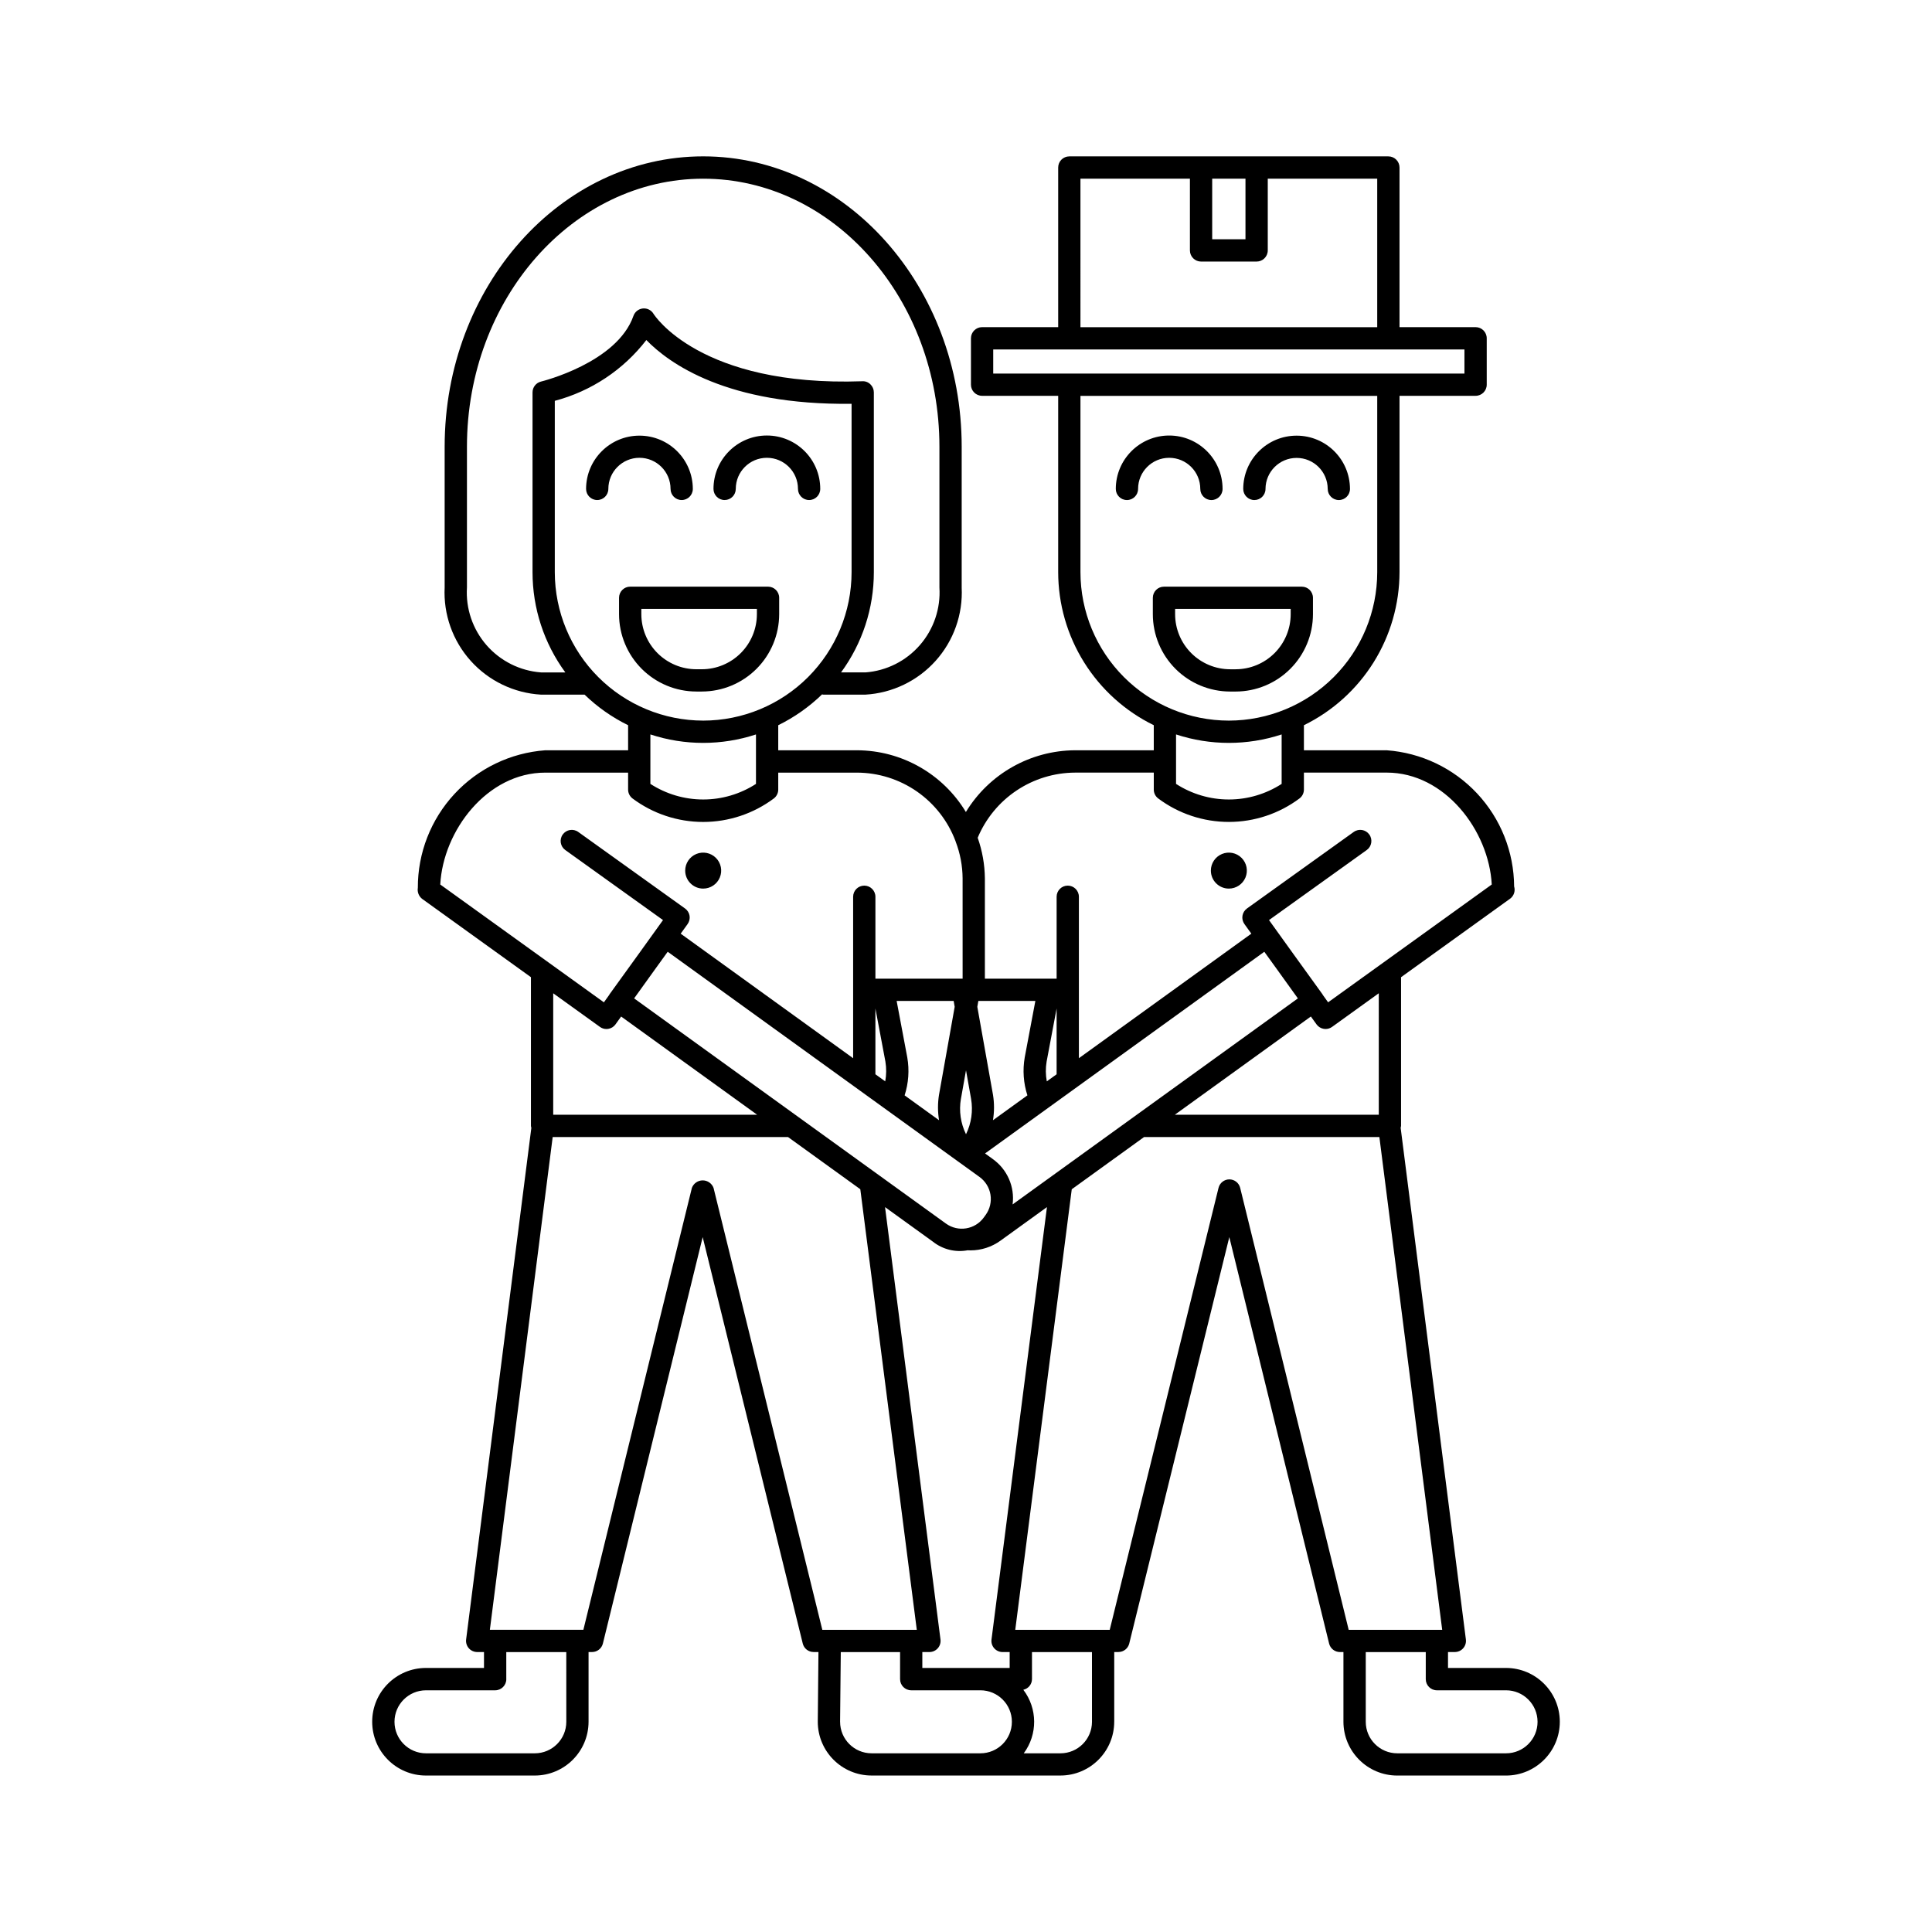 <?xml version="1.0" encoding="UTF-8"?>
<!-- Uploaded to: ICON Repo, www.iconrepo.com, Generator: ICON Repo Mixer Tools -->
<svg fill="#000000" width="800px" height="800px" version="1.1" viewBox="144 144 512 512" xmlns="http://www.w3.org/2000/svg">
 <path d="m313.46 265.32c-4.551 0.008-8.234 3.691-8.242 8.242 0 1.629-1.32 2.953-2.953 2.953-1.629 0-2.949-1.324-2.949-2.953 0.016-7.801 6.344-14.113 14.145-14.113 7.797 0 14.125 6.312 14.145 14.113 0 1.629-1.32 2.953-2.953 2.953-1.629 0-2.949-1.324-2.949-2.953-0.008-4.551-3.695-8.234-8.242-8.242zm22.574 11.195c1.629-0.004 2.949-1.324 2.953-2.953 0-4.555 3.688-8.242 8.242-8.242 4.551 0 8.242 3.688 8.242 8.242 0 1.629 1.32 2.953 2.953 2.953 1.629 0 2.949-1.324 2.949-2.953 0-7.812-6.332-14.148-14.145-14.148s-14.148 6.336-14.148 14.148c0 1.629 1.32 2.949 2.953 2.953zm-6.043 50.75h-1.438v-0.004c-5.434-0.004-10.645-2.164-14.488-6.008s-6.004-9.055-6.012-14.488v-4.344c0-1.633 1.324-2.953 2.953-2.953h36.531c1.629 0 2.953 1.32 2.953 2.953v4.344c-0.008 5.434-2.168 10.645-6.012 14.488s-9.055 6.004-14.488 6.008zm14.594-20.5v-1.395h-30.625v1.395c0.004 3.867 1.543 7.578 4.277 10.312 2.738 2.738 6.445 4.277 10.316 4.281h1.438c3.871-0.004 7.578-1.543 10.316-4.281 2.734-2.734 4.273-6.445 4.277-10.312zm212.78 293.52c-0.008 7.867-6.387 14.246-14.254 14.254h-28.828c-7.867-0.008-14.246-6.387-14.258-14.254v-18.477h-0.93c-1.359 0-2.543-0.926-2.867-2.25l-26.449-107.71-26.52 107.71 0.004-0.004c-0.328 1.32-1.512 2.246-2.867 2.246h-1.113v18.477h-0.004c-0.008 7.867-6.383 14.246-14.254 14.254h-50.051c-7.871-0.008-14.246-6.387-14.254-14.254l0.18-18.477h-1.297 0.004c-1.359 0-2.543-0.926-2.867-2.246l-26.52-107.71-26.449 107.71c-0.324 1.32-1.508 2.25-2.867 2.25h-0.93v18.477c-0.012 7.867-6.387 14.246-14.258 14.254h-28.828c-7.871 0-14.254-6.383-14.254-14.258 0-7.871 6.383-14.254 14.254-14.254h15.375v-4.219h-1.805c-0.848 0-1.656-0.367-2.215-1-0.562-0.637-0.82-1.484-0.715-2.324l17.285-135.58v-0.004c-0.055-0.176-0.094-0.359-0.109-0.543v-39.387l-28.656-20.629-0.125-0.09-0.055-0.043-0.031-0.023 0.004 0.004c-0.867-0.695-1.293-1.809-1.109-2.902-0.031-9.223 3.438-18.117 9.707-24.879 6.269-6.766 14.871-10.902 24.07-11.574h21.945v-6.644l-0.004 0.004c-4.242-2.086-8.133-4.816-11.531-8.102h-11.559c-7.141-0.414-13.836-3.633-18.617-8.957s-7.262-12.32-6.906-19.469v-37.285c0-42.422 30.734-76.941 68.512-76.941s68.508 34.516 68.508 76.941v37.285h-0.004c0.355 7.148-2.125 14.145-6.906 19.469s-11.473 8.543-18.613 8.957h-11.16c-0.109-0.016-0.219-0.039-0.324-0.066-3.418 3.312-7.336 6.07-11.609 8.168v6.644l20.863-0.004c11.82 0.035 22.762 6.238 28.863 16.359 6.148-10.105 17.102-16.297 28.93-16.359h20.863v-6.644l0.004 0.004c-7.59-3.719-13.988-9.488-18.465-16.656-4.481-7.168-6.859-15.445-6.871-23.898v-46.738l-20.164-0.004c-1.629 0-2.953-1.32-2.953-2.949v-12.297c0-1.629 1.324-2.953 2.953-2.953h20.164v-42.305c0-1.629 1.32-2.949 2.953-2.949h84.551c1.629 0 2.949 1.32 2.953 2.949v42.305h20.164c1.629 0 2.949 1.324 2.949 2.953v12.297c0 1.629-1.32 2.949-2.949 2.949h-20.164v46.742c-0.016 8.449-2.394 16.73-6.871 23.898-4.481 7.168-10.875 12.938-18.465 16.656v6.644h21.945v-0.004c9.137 0.664 17.688 4.746 23.945 11.434 6.258 6.691 9.766 15.492 9.82 24.652 0.367 1.199-0.055 2.496-1.062 3.246l-0.043 0.027-28.859 20.777v39.387h0.004c-0.02 0.188-0.055 0.367-0.109 0.547l17.285 135.58h-0.004c0.109 0.84-0.152 1.688-0.711 2.324-0.562 0.637-1.367 1-2.219 1h-1.805v4.219h15.375c7.867 0.012 14.246 6.391 14.254 14.258zm-47.973-193.06-12.375 8.91c-0.504 0.363-1.105 0.559-1.727 0.559-0.16 0-0.32-0.012-0.477-0.039-0.773-0.125-1.465-0.555-1.922-1.191l-1.496-2.082-36.043 26.027h54.039zm-87.938 56.668-12.336 8.91c-2.309 1.66-5.078 2.559-7.922 2.559-0.254 0-0.512-0.008-0.77-0.023-3.258 0.605-6.617-0.23-9.207-2.293l-12.676-9.152 14.695 114.59v-0.004c0.105 0.84-0.152 1.688-0.715 2.324-0.559 0.637-1.367 1.004-2.215 1.004h-1.883v4.219h23.148v-4.219h-1.887c-0.848 0-1.656-0.367-2.215-1.004-0.562-0.637-0.82-1.484-0.711-2.324zm-26.773 4.363c3.219 2.324 7.715 1.602 10.043-1.621l0.488-0.672c1.117-1.547 1.578-3.477 1.273-5.363-0.305-1.883-1.348-3.57-2.894-4.688l-5.258-3.801h-0.004c-0.094-0.059-0.188-0.125-0.277-0.199l-77.105-55.688-3.312 4.586-5.586 7.773zm29.332-39.562v-17.434l-2.648 14.062c-0.293 1.738-0.277 3.516 0.047 5.246zm-8.453-4.461 2.82-14.977h-15.105l-0.277 1.555 4.16 23.348c0.355 2.227 0.352 4.492-0.016 6.715l9.129-6.594v0.004c-1.047-3.246-1.293-6.691-0.711-10.051zm-15.559 20.355c1.426-2.91 1.895-6.195 1.344-9.391l-1.344-7.555-1.344 7.555h-0.004c-0.551 3.195-0.078 6.481 1.348 9.391zm-3.273-35.332h-15.109l2.82 14.977c0.582 3.356 0.336 6.805-0.707 10.051l9.129 6.59h-0.004c-0.367-2.223-0.371-4.488-0.016-6.715l4.16-23.348zm-20.738 19.434 2.602 1.879c0.32-1.73 0.336-3.508 0.047-5.246l-2.648-14.062zm111.96-20.105-5.586-7.773-3.312-4.586-74.004 53.449 2.004 1.445-0.004 0.004c3.867 2.727 5.91 7.367 5.301 12.059zm-22.707-217.23v16.055h8.82v-16.055zm-34.914 39.352h78.648v-39.352h-29.008v19.008c0 1.629-1.324 2.949-2.953 2.953h-14.727c-1.629-0.004-2.949-1.324-2.949-2.953v-19.008h-29.012zm-23.117 12.297h124.88v-6.391h-124.88zm62.438 91.965h0.004c10.426-0.012 20.422-4.156 27.793-11.527 7.371-7.371 11.52-17.367 11.531-27.793v-46.738l-78.648-0.004v46.742c0.012 10.426 4.16 20.418 11.531 27.793 7.371 7.371 17.367 11.516 27.793 11.527zm-13.988 3.664v13.109h0.004c4.168 2.695 9.027 4.129 13.988 4.129 4.965 0 9.82-1.434 13.992-4.129v-13.109c-9.09 2.988-18.895 2.988-27.98 0zm-52.57 27.383h0.004c1.219 3.449 1.859 7.07 1.906 10.727v26.613h19.012v-21.707c0-1.629 1.32-2.953 2.949-2.953 1.633 0 2.953 1.324 2.953 2.953v42.785l45.699-33.004-1.836-2.555c-0.457-0.637-0.641-1.43-0.512-2.203 0.125-0.77 0.555-1.461 1.195-1.918l28.297-20.285v0.004c1.324-0.949 3.168-0.645 4.117 0.68 0.949 1.324 0.645 3.168-0.68 4.117l-25.898 18.559 6.453 8.977 7.731 10.707c0.031 0.047 0.039 0.102 0.07 0.148l1.41 1.965 43.367-31.223c-0.766-14.297-12.418-29.656-27.836-29.656h-21.945v4.496c0 0.91-0.418 1.77-1.137 2.328-5.414 4.059-11.992 6.25-18.758 6.25-6.762 0-13.344-2.191-18.754-6.25-0.719-0.559-1.141-1.418-1.137-2.328v-4.492h-20.867c-5.519 0.023-10.91 1.676-15.5 4.746-4.59 3.07-8.172 7.426-10.301 12.52zm-115.73-43.82h6.453c-5.644-7.699-8.691-17-8.691-26.547v-47.664c0-1.367 0.938-2.551 2.266-2.871 0.199-0.051 20.137-4.957 24.48-17.406v0.004c0.379-1.086 1.355-1.852 2.5-1.965 1.145-0.113 2.25 0.449 2.832 1.441 0.109 0.176 12.203 19.363 55.324 17.848 0.805-0.051 1.59 0.254 2.152 0.828 0.574 0.555 0.898 1.32 0.898 2.121v47.664c0 9.547-3.047 18.848-8.691 26.547h6.453c5.574-0.414 10.762-3.012 14.434-7.231 3.672-4.215 5.535-9.707 5.184-15.289v-37.285c0-39.168-28.082-71.035-62.602-71.035-34.523 0-62.609 31.867-62.609 71.035v37.285c-0.352 5.582 1.512 11.074 5.184 15.293 3.676 4.215 8.863 6.812 14.438 7.227zm42.984 12.773h0.004c10.426-0.012 20.422-4.156 27.793-11.527 7.371-7.375 11.52-17.367 11.531-27.793v-44.641c-33.02 0.422-48.391-10.727-54.387-16.895-6.09 7.898-14.617 13.562-24.262 16.113v45.422c0.012 10.426 4.16 20.422 11.531 27.793 7.375 7.371 17.371 11.516 27.797 11.527zm-13.992 3.664v13.109h0.008c4.168 2.695 9.023 4.129 13.988 4.129s9.82-1.434 13.988-4.129v-13.109c-9.086 2.988-18.891 2.988-27.977 0zm-55.684 39.77 43.367 31.223 1.41-1.965c0.031-0.047 0.035-0.105 0.07-0.148l7.731-10.707 6.453-8.977-25.895-18.562 0.004 0.004c-1.328-0.949-1.633-2.793-0.684-4.117 0.949-1.324 2.793-1.629 4.117-0.68l28.297 20.281c0.641 0.457 1.07 1.145 1.199 1.918 0.125 0.773-0.059 1.566-0.516 2.203l-1.836 2.555 45.699 33.004v-42.785c0-1.629 1.32-2.953 2.953-2.953 1.629 0 2.953 1.324 2.953 2.953v21.711h23.109l-0.004-26.617c-0.023-3.309-0.645-6.59-1.828-9.684-0.023-0.051-0.027-0.109-0.051-0.164-1.996-5.316-5.562-9.902-10.227-13.145-4.664-3.242-10.207-4.984-15.887-5h-20.863v4.492c0 0.91-0.422 1.77-1.141 2.332-5.41 4.055-11.992 6.246-18.754 6.246s-13.344-2.191-18.754-6.246c-0.719-0.562-1.141-1.422-1.141-2.332v-4.492h-21.945c-15.414 0-27.07 15.355-27.836 29.652zm29.934 28.828v32.184h54.043l-36.043-26.027-1.496 2.082h0.004c-0.457 0.637-1.148 1.066-1.922 1.191-0.156 0.027-0.316 0.039-0.477 0.039-0.617 0-1.223-0.195-1.727-0.559zm3.465 174.59h-15.902v7.172h0.008c0 1.629-1.324 2.953-2.953 2.953h-18.328c-4.609 0-8.352 3.738-8.352 8.348 0 4.613 3.742 8.352 8.352 8.352h28.828c4.609-0.004 8.348-3.738 8.352-8.348zm67.852-5.902h25.035l-14.969-116.76-19.16-13.836h-62.363l-16.648 130.59h24.781l28.758-117.12c0.453-1.191 1.594-1.98 2.867-1.98 1.273 0 2.414 0.785 2.867 1.977zm41.883 32.73 0.004-0.004c4.609 0 8.348-3.738 8.348-8.352 0-4.609-3.738-8.348-8.348-8.348h-18.328c-1.629 0-2.953-1.324-2.953-2.953v-7.172h-15.715l-0.184 18.477h0.004c0.004 4.609 3.738 8.344 8.348 8.348h28.828zm29.574-26.824-15.895-0.004v7.172c-0.012 1.359-0.965 2.527-2.293 2.816 3.781 4.961 3.828 11.824 0.113 16.836h9.727c4.609-0.004 8.348-3.738 8.352-8.348zm68.035-5.902h24.781l-16.648-130.59-62.363-0.004-19.16 13.84-14.973 116.75h25.035l28.836-117.13v0.004c0.328-1.32 1.512-2.246 2.871-2.246 1.355 0.004 2.539 0.93 2.863 2.25zm50.051 24.383v-0.008c-0.004-4.609-3.738-8.348-8.348-8.352h-18.328c-1.629 0-2.949-1.324-2.949-2.953v-7.172h-15.902v18.477c0.004 4.609 3.742 8.344 8.352 8.348h28.828c4.609-0.004 8.344-3.738 8.348-8.348zm-221.11-220.82c1.926 0 3.664-1.164 4.402-2.945s0.328-3.832-1.035-5.195c-1.367-1.363-3.418-1.77-5.199-1.031s-2.941 2.477-2.941 4.406c0.004 2.633 2.137 4.766 4.773 4.766zm139.3 0c1.93 0 3.668-1.16 4.406-2.941 0.738-1.785 0.332-3.836-1.035-5.199-1.363-1.363-3.414-1.77-5.195-1.031s-2.945 2.477-2.941 4.406c0.004 2.629 2.133 4.762 4.766 4.766zm-7.57-105.92c0 1.629 1.324 2.953 2.953 2.953s2.953-1.324 2.953-2.953c0-7.812-6.336-14.148-14.148-14.148s-14.148 6.336-14.148 14.148c0 1.629 1.324 2.953 2.953 2.953 1.633 0 2.953-1.324 2.953-2.953 0-4.555 3.691-8.242 8.242-8.242 4.551 0 8.242 3.688 8.242 8.242zm14.332 2.953h0.004c1.629-0.004 2.949-1.324 2.949-2.953 0.016-4.543 3.699-8.215 8.242-8.215s8.227 3.672 8.242 8.215c0 1.629 1.32 2.953 2.949 2.953 1.633 0 2.953-1.324 2.953-2.953-0.02-7.801-6.344-14.113-14.145-14.113s-14.125 6.312-14.145 14.113c0 1.629 1.32 2.949 2.953 2.953zm-6.41 50.75v-0.004c-5.434-0.004-10.645-2.164-14.488-6.008s-6.004-9.055-6.008-14.488v-4.344c0-1.633 1.32-2.953 2.949-2.953h36.531c1.633 0 2.953 1.32 2.953 2.953v4.344c-0.004 5.434-2.168 10.645-6.012 14.488-3.84 3.844-9.051 6.004-14.488 6.008zm0-5.902h1.438v-0.004c3.871-0.004 7.582-1.543 10.316-4.277 2.738-2.738 4.277-6.449 4.281-10.316v-1.395h-30.629v1.395c0.004 3.867 1.543 7.578 4.277 10.312 2.738 2.738 6.449 4.277 10.316 4.281z"/>
</svg>